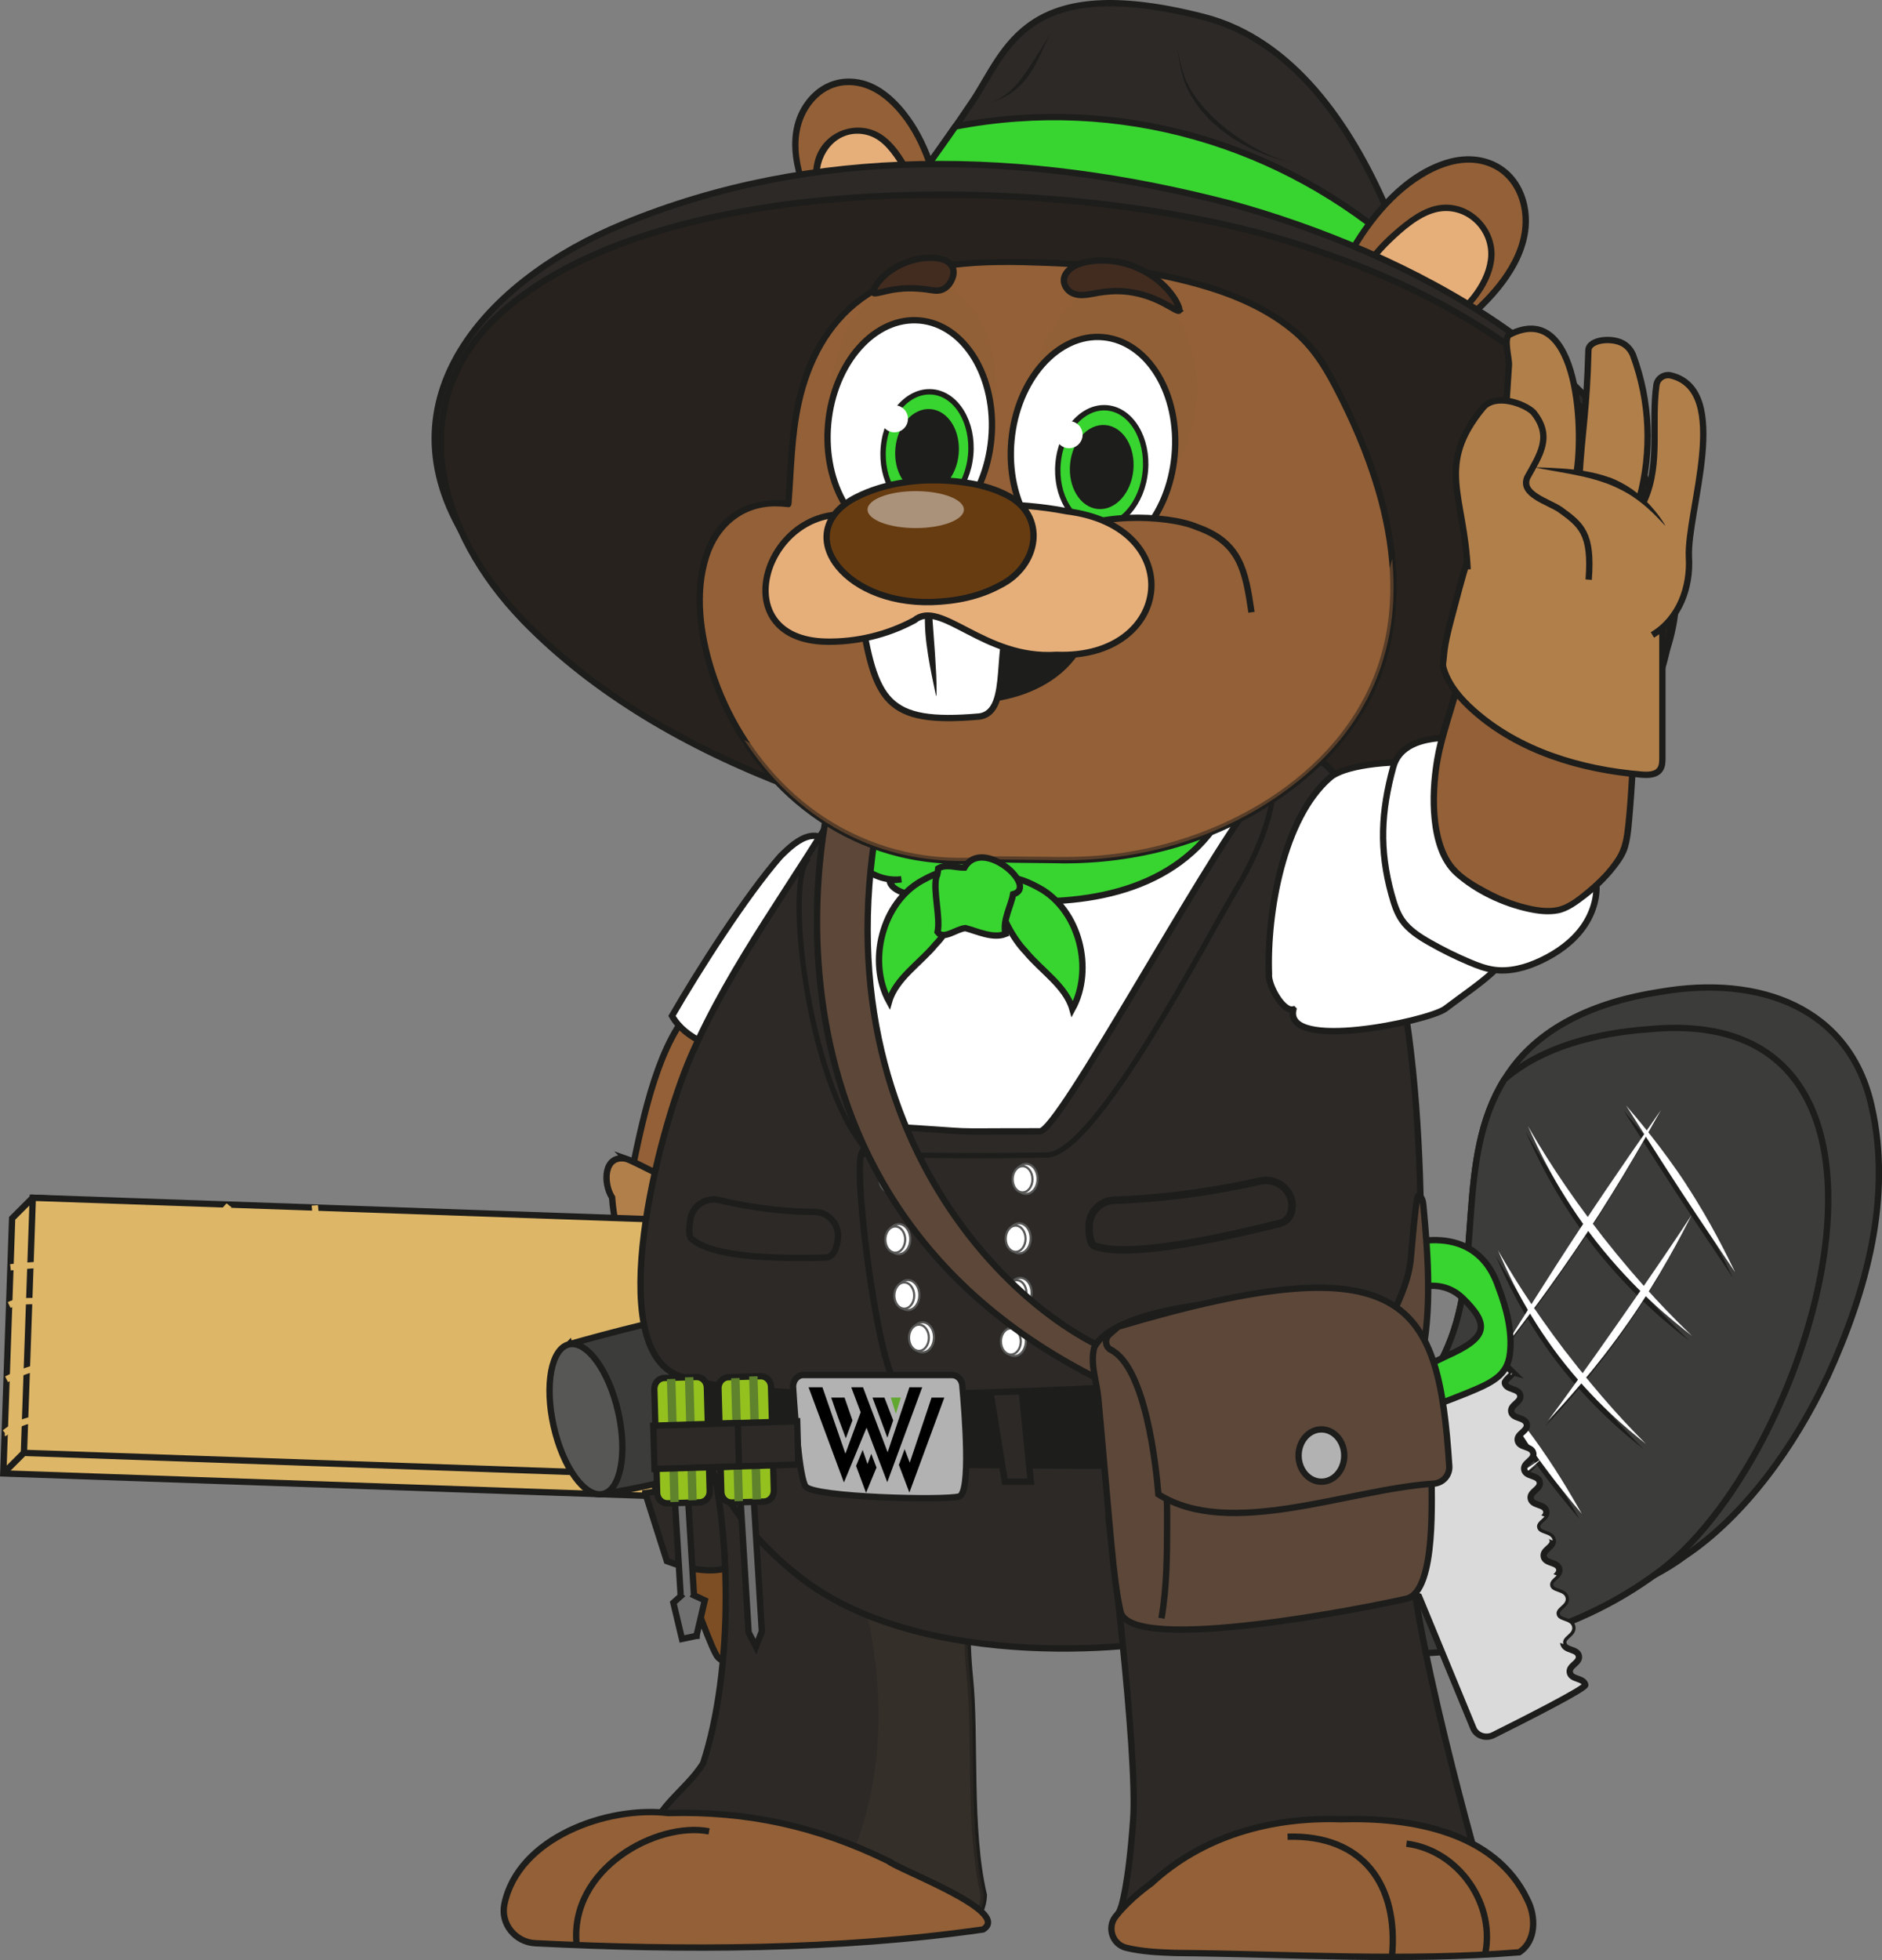 <?xml version="1.0" encoding="UTF-8"?> <svg xmlns="http://www.w3.org/2000/svg" viewBox="0 0 359.93 374.62"><rect x="0" y="0" width="359.93" height="374.62" fill="#808080" stroke="none"/><defs><style>.cls-1,.cls-2,.cls-3,.cls-4,.cls-5,.cls-6,.cls-7,.cls-8,.cls-9,.cls-10,.cls-11,.cls-12,.cls-13,.cls-14,.cls-15,.cls-16,.cls-17,.cls-18,.cls-19,.cls-20,.cls-21,.cls-22,.cls-23,.cls-24,.cls-25,.cls-26,.cls-27{stroke-miterlimit:10;}.cls-1,.cls-2,.cls-3,.cls-4,.cls-5,.cls-6,.cls-7,.cls-8,.cls-9,.cls-10,.cls-11,.cls-12,.cls-13,.cls-14,.cls-16,.cls-17,.cls-18,.cls-19,.cls-20,.cls-21,.cls-22,.cls-23,.cls-24,.cls-26,.cls-27{stroke:#1d1d1b;}.cls-1,.cls-2,.cls-3,.cls-4,.cls-5,.cls-6,.cls-7,.cls-8,.cls-9,.cls-11,.cls-12,.cls-13,.cls-14,.cls-15,.cls-16,.cls-17,.cls-19,.cls-20,.cls-21,.cls-23,.cls-26{stroke-width:1.21px;}.cls-1,.cls-28{fill:#e6ae79;}.cls-2,.cls-29{fill:#b17f4a;}.cls-3,.cls-30{fill:#dadada;}.cls-31{opacity:.5;}.cls-31,.cls-15,.cls-32,.cls-33,.cls-34{mix-blend-mode:multiply;}.cls-4,.cls-27{fill:#2c2927;}.cls-5{fill:#3c3c3b;}.cls-6{fill:#7d4e24;}.cls-7,.cls-15,.cls-24{fill:none;}.cls-8{fill:#683c11;}.cls-9,.cls-10,.cls-35,.cls-18{fill:#1d1d1b;}.cls-10,.cls-22{stroke-width:1.03px;}.cls-11{fill:#575756;}.cls-36{opacity:.44;}.cls-36,.cls-37,.cls-17,.cls-25{fill:#fff;}.cls-12{fill:#706f6f;}.cls-13{fill:#95c11f;}.cls-14{fill:#b2b2b2;}.cls-38{isolation:isolate;}.cls-15{stroke:#ddb667;}.cls-16{fill:#27221d;}.cls-32{opacity:.2;}.cls-32,.cls-21{fill:#5c4739;}.cls-39{fill:#62a830;}.cls-40{mix-blend-mode:overlay;}.cls-19,.cls-34,.cls-41{fill:#936037;}.cls-33{fill:#5f822d;}.cls-34{opacity:.25;}.cls-20{fill:#ddb667;}.cls-22,.cls-23{fill:#38d430;}.cls-25{stroke:#575756;stroke-width:.41px;}.cls-30{mix-blend-mode:color-dodge;}.cls-26{fill:#422c1f;}.cls-27{stroke-width:1.43px;}</style></defs><g class="cls-38"><g id="Ebene_2"><g id="Layer_1"><path class="cls-4" d="M167.51,45.25s12.01-16.18,18.52-25.93,9.88-24.84,44.15-16.08c34.26,8.76,43.97,65.93,43.97,65.93,0,0-98.52-31.92-106.63-23.92Z"></path><path class="cls-23" d="M182.7,24.18c-6.59,9.47-15.19,21.07-15.19,21.07,8.11-8,106.63,23.92,106.63,23.92,0,0-1.6-9.42-5.79-21.21-23.16-20.49-54.22-29.8-85.65-23.78Z"></path><path class="cls-41" d="M258.59,68.39c11.09,3.93,29.12-10.81,32.41-21.44,2.15-6.08-.03-13.7-6.4-15.84-6.71-2.64-15.52,2.99-20.13,8.64-5.68,6.17-16.05,22.58-6.04,28.56l.17.08Z"></path><path class="cls-35" d="M258.43,68.97c7.3,2.49,15.46-2.06,21.06-6.41s12.18-11.28,12.86-19.07c.35-3.96-.93-8.27-4-10.93-3.28-2.84-7.75-3.28-11.79-2.03-8.13,2.51-14.27,9.8-18.46,16.91-2.17,3.69-4.11,7.85-4.43,12.18-.26,3.56,1.11,7.71,4.61,9.3.71.32,1.32-.73.61-1.05-2.94-1.33-4.15-4.7-4.04-7.71.13-3.57,1.57-7.06,3.22-10.18,3.45-6.55,8.54-13.12,15.13-16.7,3.88-2.11,8.5-3.18,12.6-1.01,3.51,1.86,5.3,5.76,5.39,9.62.17,7.24-5.37,13.65-10.5,18.12-3.25,2.84-6.96,5.32-10.99,6.91-3.46,1.36-7.34,2.12-10.95.89-.74-.25-1.06.92-.32,1.17Z"></path><path class="cls-28" d="M259.17,69.29c12.26-.79,30.64-14.45,25.02-25.03-2.32-4.36-7.82-5.78-11.99-3.36-7.59,4.4-13.79,12.16-15.97,20.7-1.85,2.01.03,7.33,2.94,7.69Z"></path><path class="cls-35" d="M259.17,69.89c6.14-.44,12.14-3.28,17.04-6.91,4.31-3.2,8.89-7.77,9.56-13.38s-4.23-11.08-10.18-10.43c-3.38.37-6.34,2.73-8.84,4.87-2.96,2.53-5.52,5.56-7.52,8.9-1.09,1.82-2.01,3.75-2.73,5.74-.33.91-.51,1.93-.93,2.78-.29.59-.55,1.06-.63,1.74-.32,2.59,1.27,6.2,4.08,6.67.76.13,1.09-1.04.32-1.17-2.33-.39-3.81-3.84-3.07-5.96.17-.49.5-.84.65-1.35.24-.8.47-1.6.75-2.38.6-1.65,1.35-3.25,2.22-4.78,1.68-2.97,3.81-5.67,6.27-8.02,2.28-2.18,5.22-4.77,8.33-5.6,5.63-1.5,10.84,3.39,10.06,9.05-.69,5.02-4.84,9.18-8.69,12.09-4.76,3.6-10.66,6.5-16.68,6.94-.77.06-.78,1.27,0,1.21Z"></path><path class="cls-41" d="M173.37,55.17c-10.62.04-21.59-17.88-21.22-27.91-.02-5.81,4.1-11.66,10.17-11.59,6.5-.26,12.33,7.16,14.58,13.36,3,6.94,6.96,24.01-3.35,26.13h-.17Z"></path><path class="cls-35" d="M173.37,54.56c-6.68-.06-12.05-6.36-15.31-11.53s-6.74-12.83-4.79-19.32c1.14-3.79,4.22-7.13,8.33-7.42s7.45,2.06,10.03,5c4.18,4.78,6.41,11.36,7.47,17.55.56,3.25.83,6.76-.04,9.97-.71,2.66-2.7,5.48-5.7,5.74-.77.07-.78,1.28,0,1.21,6.63-.59,7.76-8.59,7.35-13.79-.53-6.69-2.71-14.05-6.64-19.54-2.36-3.29-5.69-6.53-9.84-7.25s-7.75.96-10.13,4.14c-4.73,6.35-2.15,14.94,1.17,21.29,2.04,3.91,4.69,7.63,8,10.57,2.8,2.49,6.24,4.54,10.09,4.57.78,0,.78-1.21,0-1.21Z"></path><path class="cls-28" d="M172.61,55.77c-10.21-4.32-21.81-21.43-13.87-28.77,3.27-3.02,8.38-2.6,11.22.71,5.16,6.01,8.13,14.46,7.44,22.39.98,2.26-2.21,6.24-4.79,5.67Z"></path><path class="cls-35" d="M172.92,55.24c-4.29-1.86-7.9-5.19-10.74-8.84s-5.28-7.96-5.44-12.55,3.41-9.04,8.45-8.19c3,.51,4.82,2.81,6.43,5.21,1.78,2.65,3.15,5.57,4.05,8.63.96,3.24,1.4,6.62,1.18,9.99-.04.63.19,1.18.12,1.8s-.36,1.25-.7,1.78c-.72,1.11-2.06,2.34-3.49,2.1-.76-.12-1.09,1.05-.32,1.17,2.36.38,4.47-1.53,5.35-3.58.52-1.21.23-2.22.27-3.47.05-1.77.02-3.52-.22-5.28-.46-3.51-1.52-6.91-3.08-10.08-1.37-2.78-3.22-6.05-5.77-7.93-4.49-3.3-10.97-1.29-12.9,3.89-1.72,4.62.42,9.94,2.81,13.9,3.12,5.17,7.78,10.07,13.4,12.5.71.31,1.33-.74.61-1.05Z"></path><path class="cls-35" d="M232.68,23.07c-2.82-2.58-5.06-5.51-6.12-8.34-1.04-2.84-1.32-5.28-1.54-6.65.23,1.37.4,3.8,1.25,6.75.88,2.96,2.99,6.17,5.9,8.82,2.93,2.64,6.19,4.43,8.99,5.59,2.81,1.17,5.19,1.71,6.61,2-1.42-.29-3.78-.94-6.48-2.29-2.7-1.35-5.75-3.32-8.6-5.88Z"></path><path class="cls-35" d="M196.81,14.32c1.19-1.73,2-3.53,2.68-5,.67-1.48,1.26-2.62,1.65-3.26-.38.64-1.06,1.73-1.92,3.11-.86,1.37-1.89,3.03-3.04,4.7-1.17,1.66-2.4,3.11-3.67,4.08-1.26.99-2.5,1.43-3.23,1.67.73-.25,1.99-.57,3.41-1.41,1.42-.82,2.92-2.18,4.12-3.9Z"></path><path class="cls-4" d="M89.24,103.14c-16.86-26.81,3.89-49.62,29.91-60.31,36.34-15.01,76.66-14.19,116.11-3.92,33.11,9.07,76.59,30.84,84.49,66.14,5.48,25.75-16.34,45.41-41.26,52.84-57.71,18.03-156.01-5.79-189.18-54.64l-.07-.11Z"></path><path class="cls-16" d="M99.94,118.45c-16.06-16.67-22.5-39.92-5.99-56.87,31.47-31.36,117.05-28.64,159.26-13.19,15.55,5.35,30.88,13.23,43.02,23.75,19.77,16.48,31.63,43.69,16.56,66.15-21.17,29.64-65.99,30.54-101.29,26.62-39.89-5.2-84.09-18.2-111.46-46.35l-.1-.11Z"></path><path class="cls-19" d="M121.03,222.96c-.44,7.16-1.74,16.29,2.57,22.37,4.02-.6,5.28-5.18,5.73-8.68,1.33-15.84,8.66-29.95,12.93-44.95,0-.03-8.07-.03-9.24.48-7,6.39-10.02,21.48-11.99,30.77Z"></path><path class="cls-2" d="M119.73,221.47c-4.36-.82-4.4,4.73-2.67,7.41.22,3.5,1.28,7.14,1.07,10.63-1.64,1.67-4.42,2.11-5.93,3.95-1.22,5.37-1.69,16.6,5.84,16.96,2.58-.5,6.91.89,8.44-1.57,4.87-10.77-.65-22.25,3.04-33.25-2.07-.02-7.6-3.38-9.79-4.13Z"></path><polygon class="cls-20" points="258.19 241.74 256.5 290.51 .63 281.62 2.32 232.86 6.26 228.92 258.19 241.74"></polygon><rect class="cls-20" x="108.96" y="129.73" width="48.79" height="256.03" transform="translate(-128.86 382.08) rotate(-88.01)"></rect><line class="cls-7" x1="4.57" y1="277.68" x2=".63" y2="281.62"></line><path class="cls-15" d="M1.25,263.62c1.26-.64,2.55-1.19,3.86-1.64,14.97-5.25,32.71.79,48.14.91,5.48-.14,10.91-1.4,16.38-1.16,4.33.22,9.07,1.44,13.62,1.61,5.88.22,6.52-8.66.68-9.3-3.37-.37-7.07-.18-10.4-.54-5.01-.53-5.79-7.47-1.01-9.09,10.92-3.71,23.2-.62,34.64.66.14.01.29.02.43.03,7.57.32,15.33-1.26,22.65.74"></path><path class="cls-15" d="M158.43,266.44c-7.17.6-14.35,1.2-21.52,1.8-5.64.48-11.3.95-16.95.84-4.45-.09-8.87-.54-13.3-.92-15.53-1.33-31.13-1.76-46.71-1.31-6.69.19-13.41.56-20.06,1.42-7.81,1-15.56,2.7-23.43,2.68-3.44,0-6.92-.34-10.3.4-.45.1-.92.23-1.37.37-1.4.48-2.76,1.2-3.87,2.14h-.01"></path><path class="cls-15" d="M60.2,230.38c.01.14.03.28.05.42.03.3.05.58.05.87.02,3.49-1.69,6.96-4.2,9.44-2.82,2.79-6.55,4.51-10.36,5.65-4.63,1.38-9.48,1.99-14.31,2.19-7.53.3-15.06-.34-22.6-.27-1.18,0-2.26-.02-3.25,0-1.4.02-2.66.17-3.83.75"></path><path class="cls-15" d="M43.81,230.38c-.12.15-.26.29-.39.43-9.47,10.46-24.22,9.96-37.61,11.05-1.28.1-2.55.22-3.81.36"></path><path class="cls-5" d="M349.47,263.14c-6.24,13.35-15.9,26.68-27.22,34.24l-.23.16c-1.58,1.18-3.5,2.37-5.67,3.53-16.98,9.1-49.64,16.65-62.47,5.18-4.9-4.31-6.88-11.64-4.53-17.75,1.84-5.06,5.7-8.58,9.92-11.86,2.85-2.23,5.87-4.35,8.53-6.75,2.51-2.2,4.69-4.71,6.46-7.49,1.03-1.61,1.93-3.33,2.67-5.12,6.8-16.02,1.35-35.72,10.77-50.94.01-.02.02-.05.05-.07,6.08-9.93,17.42-14.82,29.79-16.7,18.91-3.27,36.28,2.96,40.43,21.99,3.85,17.13-.86,34.91-8.48,51.57Z"></path><path class="cls-5" d="M316.34,301.07c-.16.12-.33.24-.5.35l-.21.16c-16.58,11.75-38.76,16.87-59.06,13.36-7.85-1.98-10.56-8.73-11.59-16.86-.44-3.23-.62-6.87.04-9.81,1.65-6.95,8.06-9.1,14.24-11.63,3.58-1.47,7.08-3.05,9.53-5.77,2.49-2.54,4.24-5.39,5.46-8.47,1.03-1.61,1.93-3.33,2.67-5.12,6.8-16.02,1.35-35.72,10.77-50.94.01-.02.02-.05.05-.07,7.32-6.3,17.9-8.86,27.56-9.55,57.98-5.58,31.5,83.01,1.04,104.35Z"></path><path class="cls-35" d="M306.06,237.37c-3.48-4.47-6.59-8.83-9.03-12.56-2.45-3.72-4.24-6.8-5.27-8.57.85,1.87,2.29,5.13,4.47,9.06,2.17,3.92,5.09,8.5,8.61,13.03,3.55,4.51,7.26,8.4,10.53,11.44,3.27,3.05,6.09,5.24,7.77,6.56-1.54-1.49-4.09-3.96-7.1-7.22-3.01-3.25-6.47-7.28-9.98-11.73Z"></path><path class="cls-35" d="M303.13,236.49c6.68-10.11,11.93-19.53,14.05-23.33-2.48,3.59-8.68,12.39-15.35,22.48-6.66,10.1-12.21,19.1-14.63,22.95,2.77-3.6,9.25-11.98,15.93-22.1Z"></path><path class="cls-35" d="M310.81,253.94c6.15-8.78,10.51-17.28,12.23-20.71-2.09,3.23-7.39,11.1-13.5,19.82-6.09,8.74-11.54,16.29-13.96,19.5,2.73-2.92,9.09-9.82,15.23-18.62Z"></path><path class="cls-35" d="M298.98,259.37c-3.14-4.13-5.95-8.14-8.17-11.56-2.22-3.42-3.85-6.24-4.79-7.87.75,1.72,2.04,4.73,3.99,8.34,1.94,3.62,4.56,7.85,7.74,12.03,3.2,4.17,6.56,7.77,9.53,10.58,2.96,2.82,5.52,4.86,7.05,6.08-1.38-1.39-3.67-3.71-6.37-6.74-2.71-3.03-5.81-6.76-8.97-10.87Z"></path><path class="cls-35" d="M294.3,277.86c-1.87-2.67-3.75-5.12-5.36-7.12-1.63-2-3.04-3.5-3.81-4.37.65,1.04,1.8,2.9,3.05,4.91,1.33,2.19,2.98,4.8,4.85,7.47,3.74,5.35,7.46,9.7,9.04,11.58-1.23-2.13-4.03-7.12-7.78-12.47Z"></path><path class="cls-35" d="M280.45,290.44c6.7-4.08,11.9-8.77,13.95-10.67-2.33,1.58-8.15,5.33-14.76,9.35-6.6,4.05-12.48,7.47-15.05,8.88,2.74-1.01,9.17-3.45,15.86-7.56Z"></path><path class="cls-35" d="M270.66,281.24c4.97-3.2,8.78-6.84,10.31-8.31-1.79,1.15-6.25,3.85-11.15,7.01-4.89,3.17-9.11,6.08-10.96,7.29,2.04-.82,6.85-2.78,11.8-5.99Z"></path><path class="cls-35" d="M322.1,227.48c-4.66-7.13-9.59-12.89-11.58-15.2,1.66,2.57,5.66,8.97,10.28,16.05,4.64,7.07,8.83,13.18,10.59,15.85-1.38-2.87-4.63-9.57-9.3-16.69Z"></path><path class="cls-35" d="M277.39,283.81c-1.42-2.18-2.77-4.19-4.05-5.84-1.29-1.66-2.73-2.63-3.61-2.95.8.52,1.89,1.71,2.84,3.47.95,1.75,2.1,3.97,3.52,6.15,2.82,4.39,5.87,7.81,7.17,9.28-.95-1.72-3.07-5.75-5.87-10.11Z"></path><g class="cls-40"><path class="cls-37" d="M306.52,236.37c-3.48-4.47-6.59-8.83-9.03-12.56-2.45-3.72-4.24-6.8-5.27-8.57.85,1.87,2.29,5.13,4.47,9.06,2.17,3.92,5.09,8.5,8.61,13.03,3.55,4.51,7.26,8.4,10.53,11.44,3.27,3.05,6.09,5.24,7.77,6.56-1.54-1.49-4.09-3.96-7.1-7.22-3.01-3.25-6.47-7.28-9.98-11.73Z"></path><path class="cls-37" d="M303.6,235.5c6.68-10.11,11.93-19.53,14.05-23.33-2.48,3.59-8.68,12.39-15.35,22.48-6.66,10.1-12.21,19.1-14.63,22.95,2.77-3.6,9.25-11.98,15.93-22.1Z"></path><path class="cls-37" d="M311.28,252.95c6.15-8.78,10.51-17.28,12.23-20.71-2.09,3.23-7.39,11.1-13.5,19.82-6.09,8.74-11.54,16.29-13.96,19.5,2.73-2.92,9.09-9.82,15.23-18.62Z"></path><path class="cls-37" d="M299.44,258.38c-3.14-4.13-5.95-8.14-8.17-11.56-2.22-3.42-3.85-6.24-4.79-7.87.75,1.72,2.04,4.73,3.99,8.34,1.94,3.62,4.56,7.85,7.74,12.03,3.2,4.17,6.56,7.77,9.53,10.58,2.96,2.82,5.52,4.86,7.05,6.08-1.38-1.39-3.67-3.71-6.37-6.74-2.71-3.03-5.81-6.76-8.97-10.87Z"></path><path class="cls-37" d="M294.76,276.87c-1.87-2.67-3.75-5.12-5.36-7.12-1.63-2-3.04-3.5-3.81-4.37.65,1.04,1.8,2.9,3.05,4.91,1.33,2.19,2.98,4.8,4.85,7.47,3.74,5.35,7.46,9.7,9.04,11.58-1.23-2.13-4.03-7.12-7.78-12.47Z"></path><path class="cls-37" d="M280.91,289.45c6.7-4.08,11.9-8.77,13.95-10.67-2.33,1.58-8.15,5.33-14.76,9.35-6.6,4.05-12.48,7.47-15.05,8.88,2.74-1.01,9.17-3.45,15.86-7.56Z"></path><path class="cls-37" d="M271.12,280.25c4.97-3.2,8.78-6.84,10.3-8.31-1.79,1.15-6.25,3.85-11.15,7.01-4.89,3.17-9.11,6.08-10.96,7.29,2.04-.82,6.85-2.78,11.8-5.99Z"></path><path class="cls-37" d="M322.56,226.49c-4.66-7.13-9.59-12.89-11.58-15.2,1.66,2.57,5.66,8.97,10.28,16.05,4.64,7.07,8.83,13.18,10.59,15.85-1.38-2.87-4.63-9.57-9.3-16.69Z"></path><path class="cls-37" d="M277.85,282.82c-1.42-2.18-2.77-4.19-4.05-5.84-1.29-1.66-2.73-2.63-3.61-2.95.8.52,1.89,1.71,2.84,3.47.95,1.75,2.1,3.97,3.52,6.15,2.82,4.39,5.87,7.81,7.17,9.28-.95-1.72-3.07-5.75-5.87-10.11Z"></path></g><path class="cls-6" d="M123.18,277.97s12.07,36.59,14.11,38.77,5.48-.41,6.88-2.2-10.44-39.32-10.44-39.32c0,0-9.73-2.63-10.55,2.75Z"></path><path class="cls-5" d="M108.84,256.93s20.1-5.72,22.62-5.14c5.65,1.3,13.78,13.67,9.13,24.99-2.21,5.38-25.25,8.74-25.25,8.74l-6.49-28.6Z"></path><ellipse class="cls-11" cx="112.08" cy="271.23" rx="6.32" ry="14.66" transform="translate(-57.28 31.56) rotate(-12.79)"></ellipse><path class="cls-4" d="M123.41,285.38s.3-.04.83-.12c3.83-.56,19.75-2.95,22.84-4.81,3.52-2.11.04,7.85-.26,8.95s-1.63,15.68-19.28,8.98l-4.13-12.99Z"></path><path class="cls-4" d="M134.7,274.11c5.49,17.43,5.52,45.34-.22,62.89-3.28,5.39-10.43,9.17-10.05,15.47,11.5,3.64,63.03,28.42,63.73,9.77-2.97-12.55-1.51-29.99-2.66-41.52-.78-7.81-.8-15.93,2.07-23.24-3.76-.02-7.52-.05-11.28-.07l-41.59-23.3Z"></path><path class="cls-32" d="M185.5,320.72c-.78-7.81-.8-15.93,2.07-23.24-3.76-.02-7.52-.05-11.28-.07l-17.2-9.64c10.54,24.2,13.75,53.89-1.59,77.05,15.49,4.95,30.28,7.34,30.66-2.59-2.97-12.55-1.51-29.99-2.66-41.52Z"></path><path class="cls-19" d="M169.84,355.67c-13.68-6.69-27.19-9.56-42.07-9.14-11.51-1.38-28.67,4.63-31.31,17.43-.77,3.75,2.1,7.26,5.92,7.45,28.2,1.41,58,1.34,85.62-2.63,5.7-3.39-15.99-11.36-18.16-13.11Z"></path><path class="cls-7" d="M135.61,350.03c-9.88-1.95-26.86,7.08-25.32,21.74"></path><path class="cls-4" d="M131.2,260.91s-1.09,23,22.21,40.84c23.3,17.84,65.97,13.84,76.86,10.2,10.89-3.64,38-24.96,35.92-37.42-2.09-12.46-5.21-25.03-5.21-25.03l-131.96,11.41"></path><path class="cls-4" d="M211.96,289.69s5.67,45.14,4.76,58.07c-.91,12.93-2.33,16.79-2.33,16.79,0,0,10.27-7.64,28.42-8.02s39.92,0,39.92,0c0,0-16.33-57.57-12.7-67.55s-3.73-32.25-3.73-32.25"></path><path class="cls-3" d="M289.25,262.25c.5.18-1.58,1.56-1.46,2.09.31,1.38,2.64.94,2.95,2.32.31,1.38-2.01,1.83-1.7,3.21.31,1.38,2.63.93,2.94,2.31.32,1.38-2.02,1.83-1.7,3.21.31,1.39,2.64.94,2.95,2.32.31,1.39-2.02,1.83-1.71,3.22.31,1.38,2.64.94,2.95,2.31.31,1.39-2.02,1.83-1.71,3.22.31,1.39,2.64.94,2.95,2.32.1.43-.06.78-.31,1.08-.57.68-1.61,1.18-1.39,2.14.31,1.38,2.64.94,2.95,2.32,0,.03.02.07.01.11.18,1.3-2.02,1.76-1.72,3.11.31,1.38,2.64.94,2.95,2.32.11.51-.13.89-.46,1.24-.58.6-1.44,1.11-1.24,1.98.31,1.38,2.64.94,2.95,2.32.31,1.38-2.02,1.83-1.7,3.21.31,1.38,2.64.94,2.95,2.32.31,1.39-2.02,1.83-1.7,3.22,0,.03.02.06.03.08.37,1.29,2.61.89,2.92,2.24.31,1.39-2.02,1.84-1.71,3.23.31,1.39,2.64.94,2.95,2.33.15.68-12.08,6.85-17.63,9.62-1.42.7-3.19.09-3.77-1.31l-10.73-25.99-6.12-14.84-3.1-7.5-1.94-4.69-4.08-9.87,29.97-8.61,3.5,3.42Z"></path><path class="cls-30" d="M296.47,303.08c.31,1.38,2.64.94,2.95,2.32.31,1.38-2.02,1.83-1.7,3.21.31,1.38,2.64.94,2.95,2.32.31,1.39-2.02,1.83-1.7,3.22,0,.03.02.06.03.08l-27.97-9.87-6.12-14.84,32.82,11.59c-.58.6-1.44,1.11-1.24,1.98Z"></path><path class="cls-30" d="M295.38,289.86c-.57.68-1.61,1.18-1.39,2.14.31,1.38,2.64.94,2.95,2.32,0,.03.02.07.01.11l-35.16-12.42-1.94-4.69,35.53,12.54Z"></path><path class="cls-23" d="M263.58,239.61c-5.52,2.18-14.47,8.65-14.54,15.59-.5,6.65,3.23,15.14,6.27,17.25,1.26.89,2.65.81,4.22.54,2.83-.53,5.83-1.41,8.86-2.36,3.98-1.26,8.05-2.71,11.89-4.27,5.05-2.06,7.98-3.38,8.49-7.62.51-4.2-.65-8.66-2.15-12.61-3.58-10.85-13.86-10.57-22.96-6.54l-.08.03ZM279.65,248.02c5.47,5.31,4.8,7.68-3.06,11.19-4.19,1.99-8.81,4.53-13.48,4.97-7.4.27-3.3-10.12,0-13.04,4.74-4.97,11.74-7.45,16.39-3.25l.16.14Z"></path><path class="cls-19" d="M213.35,366.3c-1.67,2.13-.6,5.34,2.03,5.98,3.02.74,6.23.88,9.37.99,21.85.2,44.14,1.65,65.81-.13,3.26-2.14,3.2-6.86,1.56-10.03-6.21-13.12-22.48-15.79-35.67-15.4-13.3-.45-26.43,3.15-36.31,12.29-2.03,1.45-4.84,3.8-6.79,6.3Z"></path><path class="cls-7" d="M246.25,351.05c14.46-.41,21.27,9.24,19.96,22.96"></path><path class="cls-7" d="M268.99,352.38c10.04,1.27,17.3,11.79,14.93,21.63"></path><path class="cls-9" d="M129.03,262.94l3.07,11.95c.18.71.77,1.23,1.5,1.33,5.48.72,28.21,3.66,35.4,3.66,8.19,0,51.1.55,57.86,0s42.89-7.19,44.22-8.15-1.58-12.02-1.58-12.02l-104.87,5.62-35.59-2.39Z"></path><polygon class="cls-4" points="138.95 262 141.86 280.12 146.82 280.12 145 261.94 138.95 262"></polygon><polygon class="cls-4" points="189.26 265.08 192.18 283.2 197.14 283.2 195.32 265.02 189.26 265.08"></polygon><polygon class="cls-21" points="223.76 264.17 226.68 282.29 231.64 282.29 229.82 264.11 223.76 264.17"></polygon><path class="cls-17" d="M149.26,163.65c-6.63,7.58-15.72,21.84-20.74,30.52,2.64,4.61,8.53,6.39,13.46,7.4-.26-9.2,5.52-18.06,9.86-25.89,2.21-4.25,7.75-7.16,8.63-11.9-3.53-6.94-7.85-3.5-11.2-.13Z"></path><path class="cls-4" d="M132.04,202.11c-6.16,14.29-16.76,55.3-2.26,60.83,13.86,5.29,56.62,3.49,86.38,2.08,24.9-3.77,30.36,2.01,54.95-3.35,0,0,3.26-47.23-4.6-79.95-2.91-12.14-3.92-27.68-13.33-35.86-15.05-3.47-82.28-6.47-91.03,5.17-9.87,17.11-22.22,32.87-30.11,51.07Z"></path><path class="cls-17" d="M157.26,175.99c-.75,17.8,11.58,39.25,11.58,39.25,21.52,1.3,9.01.98,30.06.99,3.6,0,31.1-51.07,40.72-63.17-25.14-2.46-51.03,5.02-76.28,3.95-5.35,2.69-5.76,11.3-6.08,18.97Z"></path><ellipse class="cls-25" cx="170.77" cy="225.23" rx="2.18" ry="2.87"></ellipse><ellipse class="cls-25" cx="170.08" cy="225.32" rx="1.9" ry="2.5"></ellipse><ellipse class="cls-25" cx="171.91" cy="236.83" rx="2.18" ry="2.87"></ellipse><ellipse class="cls-25" cx="171.22" cy="236.92" rx="1.9" ry="2.5"></ellipse><ellipse class="cls-25" cx="173.64" cy="247.53" rx="2.18" ry="2.87"></ellipse><ellipse class="cls-25" cx="172.94" cy="247.62" rx="1.9" ry="2.5"></ellipse><ellipse class="cls-25" cx="176.44" cy="255.6" rx="2.18" ry="2.87"></ellipse><ellipse class="cls-25" cx="175.75" cy="255.69" rx="1.9" ry="2.5"></ellipse><ellipse class="cls-25" cx="196.25" cy="225.32" rx="2.18" ry="2.87"></ellipse><ellipse class="cls-25" cx="195.56" cy="225.4" rx="1.9" ry="2.5"></ellipse><ellipse class="cls-25" cx="194.93" cy="236.68" rx="2.18" ry="2.87"></ellipse><ellipse class="cls-25" cx="194.24" cy="236.76" rx="1.9" ry="2.5"></ellipse><ellipse class="cls-25" cx="195.11" cy="247.1" rx="2.18" ry="2.87"></ellipse><ellipse class="cls-25" cx="194.42" cy="247.18" rx="1.9" ry="2.5"></ellipse><ellipse class="cls-25" cx="194.02" cy="256.3" rx="2.18" ry="2.87"></ellipse><ellipse class="cls-25" cx="193.33" cy="256.39" rx="1.9" ry="2.5"></ellipse><path class="cls-7" d="M170.08,215.24s-3.83,1.35-5.36,5.35,3.4,42.98,7.26,44.55"></path><path class="cls-14" d="M153.65,262.81c-1.14,0-2.05,1.08-1.97,2.34.32,5.19,1.19,17.32,2.4,18.96,1.54,2.09,26.53,2.7,29.35,1.91,2.3-.65,1.11-15.76.61-21.24-.1-1.12-.95-1.96-1.96-1.96h-28.41Z"></path><polygon points="157.29 265.15 154.64 265.15 161.4 283.34 165.73 272.87 169.69 283.29 176.37 265.15 173.93 265.15 169.76 277.57 165.05 265.15 162.8 265.15 164.6 269.92 161.68 277.84 157.29 265.15"></polygon><polygon class="cls-39" points="171.33 270.22 170.37 267.12 172.29 267.12 171.33 270.22"></polygon><polygon points="160.23 270.78 161.76 274.9 163.03 271.48 161.52 267.13 158.97 267.13 160.23 270.78"></polygon><polygon points="169.71 274.78 170.82 271.47 169.15 267.13 166.87 267.13 169.71 274.78"></polygon><polygon points="178.16 267.13 173.99 279.56 173.01 276.98 171.91 279.98 173.92 285.27 180.6 267.13 178.16 267.13"></polygon><polygon points="166.63 277.87 165.91 279.82 164.98 277.13 163.72 280.18 165.63 285.32 167.63 280.49 166.63 277.87"></polygon><path class="cls-24" d="M164.72,220.59s16.43.49,35.48.18c9.35-.15,30.47-41.28,36.27-50.88,5.8-9.6,6.75-16.5,6.75-16.5"></path><path class="cls-24" d="M154.76,164.01c-4.85,3.33-.3,42.63,10.58,55.29"></path><path class="cls-4" d="M137.58,229.38c4.08.99,10.62,2.21,18.16,2.25,2.71.01,4.8,2.38,4.51,5.07-.21,1.91-.84,3.63-2.43,3.67-14.17.36-22.47-.81-25.62-3.66-.5-.45-.43-1.98-.18-3.62.4-2.63,2.98-4.34,5.56-3.71Z"></path><path class="cls-27" d="M213.11,229.41c5.64-.2,16.09-.96,27.86-3.68,3.46-.8,6.8,2.22,6.03,5.69-.26,1.16-.94,2.09-2.35,2.44-19,4.69-30.44,6.08-35.32,4.27-.81-.3-1.04-1.94-1.05-3.72,0-2.7,2.13-4.91,4.82-5.01Z"></path><path class="cls-23" d="M163.71,164.31c1.94,2.68,5.4,4.17,8.68,3.75-.75.08-1.51.16-2.26.24.78,4.7,17,2.98,21.38,3.73,15.86,1.24,33.48-1.43,42.3-16.29-23.46,4.97-49.85,8.09-72.46-1.55-.65,3.03.53,7.62,2.35,10.13Z"></path><path class="cls-21" d="M271.31,228.47c.68.31.84,1.19.91,1.94.91,9.83,1.66,19.83-.4,29.48-.91,4.24-4.24,5.25-6.78,1.45-1.92-2.87-1.13-5.17.27-8.05,1.93-3.96,3.89-7.84,4.46-12.27.12-.93,1-12.8,1.54-12.55Z"></path><path class="cls-21" d="M158.8,152.24s-21.38,81.73,59.8,115.2h2.72s4.52-6.27.55-6.56c-19.95-1.48-65.58-38.26-54.12-103.59l-8.95-5.04Z"></path><path class="cls-41" d="M202.9,164.41c14.58.16,29-3.8,41.08-11.96,23.04-15.58,32-41.88,9.68-81.89-13.77-24.69-70.35-20.11-70.35-20.11-33.37,4.06-31.44,32.38-32.52,45.89-32.87-4.2-16.77,73.71,38.96,67.93l13.15.15Z"></path><path class="cls-35" d="M202.9,165.02c14.24.12,28.51-3.63,40.48-11.45,8.06-5.26,15.11-12.29,19.3-21.04,4.41-9.21,5.25-19.53,3.69-29.54-.99-6.36-2.9-12.57-5.32-18.52-1.41-3.46-2.99-6.84-4.7-10.16-1.24-2.4-2.47-4.84-4.12-7-4.93-6.44-12.55-10.24-20.11-12.71-8.29-2.71-17.03-3.99-25.71-4.64-6.45-.48-12.94-.59-19.4-.33-5.92.24-11.77,1.32-17.19,3.8-7.66,3.51-13.19,9.86-16.05,17.73-2.44,6.74-2.96,13.93-3.34,21.03-.07,1.38-.15,2.75-.25,4.13l.61-.61c-6.36-.79-12.26,1.76-15.18,7.62-3.21,6.45-2.75,14.34-1.15,21.17,2.05,8.77,6.41,17.05,12.34,23.81,6.62,7.54,15.39,13.08,25.17,15.45,5.61,1.36,11.45,1.68,17.19,1.15,1.63-.15,3.31-.03,4.95,0l7.38.08,1.4.02c.78,0,.78-1.2,0-1.21-3.92-.04-7.83-.09-11.75-.13-1.9-.02-3.78.21-5.68.27-2.86.08-5.72-.06-8.55-.45-9.9-1.38-19.08-5.95-26.27-12.88-6.44-6.21-11.28-14.11-13.98-22.63-2.15-6.79-3.24-14.59-1.02-21.51,1.85-5.76,6.4-9.66,12.58-9.69.85,0,1.7.06,2.55.16.34.04.58-.31.61-.61.51-6.46.55-12.94,1.96-19.31,1.68-7.56,5.26-14.68,11.61-19.35,10.17-7.47,23.33-7.29,35.35-6.84,8.18.3,16.39,1.14,24.38,2.98s16.04,4.6,22.35,9.86c3.42,2.85,5.65,6.28,7.71,10.18,3.34,6.32,6.21,12.91,8.25,19.77,3.04,10.25,4.13,21.31,1.13,31.7-6.34,21.98-29.38,35.19-50.9,37.89-3.43.43-6.88.61-10.34.58-.78,0-.78,1.21,0,1.21Z"></path><path class="cls-18" d="M207.87,120.59c-4.2,12.45-20.56,15.45-31.92,12.03-5.31-4.31-4.44-7.24-6.54-13.07,12.3-4.25,24.72-3.21,37.27-2.02,2.69.06,1.57,1.44,1.19,3.05Z"></path><ellipse class="cls-34" cx="174.68" cy="74.65" rx="21.26" ry="15.67" transform="translate(84.49 241.83) rotate(-84.79)"></ellipse><ellipse class="cls-34" cx="213.22" cy="75.53" rx="21.26" ry="15.67" transform="translate(118.65 281.01) rotate(-84.79)"></ellipse><g class="cls-31"><path class="cls-41" d="M242.12,141.87c-31.01,19.94-70.1,17.63-99.77-.45,8.99,13.96,24.98,25.17,47.39,22.84l13.15.15c14.58.16,29-3.8,41.08-11.96,15.18-10.27,24.24-25.19,22.28-45.62-3.49,13.71-11.1,26.12-24.13,35.04Z"></path></g><ellipse class="cls-17" cx="173.97" cy="82.42" rx="21.26" ry="15.67" transform="translate(76.11 248.19) rotate(-84.79)"></ellipse><ellipse class="cls-17" cx="209.02" cy="85.61" rx="21.26" ry="15.67" transform="translate(104.8 286) rotate(-84.79)"></ellipse><path class="cls-26" d="M167.04,55.97c-.3-.28.74-2.47,3.29-4.24,1.25-.88,2.82-1.63,4.44-2.04,1.62-.43,3.28-.51,4.61-.32,1.39.2,2.28.81,2.69,1.53.41.73.36,1.53.05,2.33-.31.8-.8,1.45-1.39,1.84-.6.4-1.28.56-2.18.44-1.71-.28-4.36-.6-6.77-.28-2.4.24-4.42,1.1-4.74.75Z"></path><path class="cls-26" d="M225.49,59.38c-.36.3-2.85-1.78-6.32-2.85-1.72-.56-3.63-.88-5.41-.89-1.79-.02-3.47.24-4.81.51-1.4.28-2.44.33-3.3.08-.85-.24-1.51-.76-1.9-1.53-.39-.75-.43-1.62.17-2.49.59-.86,1.83-1.74,3.83-2.13,1.91-.39,4.34-.42,6.74.13,2.41.53,4.71,1.66,6.48,2.99,1.78,1.33,3.04,2.85,3.75,4.03.72,1.19.94,2.02.77,2.15Z"></path><ellipse class="cls-22" cx="177.29" cy="86.22" rx="11.36" ry="8.38" transform="translate(75.33 254.95) rotate(-84.79)"></ellipse><ellipse class="cls-10" cx="177.29" cy="86.22" rx="7.54" ry="5.56" transform="translate(75.33 254.95) rotate(-84.79)"></ellipse><circle class="cls-37" cx="171.06" cy="80.04" r="2.59"></circle><ellipse class="cls-22" cx="210.69" cy="89.26" rx="11.36" ry="8.38" transform="translate(102.68 290.98) rotate(-84.79)"></ellipse><ellipse class="cls-10" cx="210.69" cy="89.26" rx="7.54" ry="5.56" transform="translate(102.68 290.98) rotate(-84.79)"></ellipse><circle class="cls-37" cx="204.46" cy="83.08" r="2.59"></circle><path class="cls-17" d="M194.1,117.2c-4.38,4.86-.33,18.88-6.81,19.75-18.05,1.58-19.91-2.98-22.72-20.09l29.53.33Z"></path><path class="cls-35" d="M176.98,120.99c.21,2.73.75,5.74,1.21,8.07.22,1.08.42,2.08.59,2.86.15.71.25,1.12.28,1.12s.05-.43.06-1.15c0-.72-.02-1.74-.07-2.93-.11-2.38-.32-5.41-.53-8.08-.2-2.67-.42-5.67-.33-8.01.03-1.17.11-2.18.18-2.89.08-.71.11-1.14.08-1.15-.03,0-.18.39-.42,1.08-.23.69-.5,1.69-.7,2.87-.45,2.37-.55,5.48-.35,8.21Z"></path><path class="cls-19" d="M203.65,102.64c4.31-4.7,19.54-4.38,25.25-1.91,8.36,2.93,9.28,8.41,10.45,16.3"></path><path class="cls-1" d="M162.75,98.42c-16.45-1.81-24.45,23.8-4.78,24.22,5.85.11,11.73-1.3,16.89-4.08,5.1-4.19,13.32,7.54,27.16,6.6,22.5.88,25.2-24.58,1.99-27.44-9.76-1.89-19.8-1.45-29.73-.99l-11.53,1.68Z"></path><path class="cls-8" d="M179.43,91.79c-5.17-.1-10.76.82-15.43,3.13-12.78,6.26-3.36,20.63,14.22,20.15,4.52-.15,8.96-1,12.98-3.18,7.5-3.67,9.25-13.46,1.08-17.39-3.82-1.9-8.36-2.55-12.61-2.7h-.25Z"></path><ellipse class="cls-36" cx="175.13" cy="97.4" rx="9.21" ry="3.53"></ellipse><path class="cls-21" d="M209.26,257.6c-.81,3.22.49,6.35.79,9.65,2.49,27.25,2.78,33.98,4.24,40.74,1.83,8.48,48.76-1.03,54.7-2.43,5.93-1.4,4.63-20.86,4.84-23.24s-2.78-20.45-4.84-28.53c-2.06-8.07-54.38-7.45-59.73,3.8h0Z"></path><path class="cls-21" d="M222.13,309.3c1.03-5.92,1.06-11.96,1.08-17.97.02-4.38.02-8.88-1.52-12.99"></path><path class="cls-21" d="M212.45,257.99c6.66,3.35,8.65,22.3,9.09,27.62,13.65,8.62,36.26-.97,52.64-2.04,1.76-.11,3.1-1.6,2.99-3.36-2.06-31.24-7.64-43.17-63.31-26.64l-1.7,1.49c-.93.82-.81,2.37.29,2.92Z"></path><ellipse class="cls-14" cx="252.72" cy="278.2" rx="4.37" ry="5"></ellipse><path class="cls-23" d="M176.37,168.28c-7.73,4.25-10.49,15.58-6.33,23.14,1.25-4.4,6.07-7.45,8.87-10.9,5.12-5.22,10.14-19.26-2.53-12.24Z"></path><path class="cls-23" d="M198.76,169.72c7.73,4.25,10.49,15.58,6.33,23.14-1.25-4.4-6.07-7.45-8.87-10.9-5.12-5.22-10.14-19.26,2.53-12.24Z"></path><path class="cls-23" d="M179.05,167.71c-.6,2.62.84,7.73.26,10.43,1.15,1.58,3.52-.6,5.33-.75,2.32.61,5.25,2.06,7.65,1.12-.59-2.61,1.09-5.38,1.46-7.59,5.05-1.34-5.85-11.11-9.31-5.09-1.58.04-3.45-.75-5.01.15-.08.58-.11,1.18-.37,1.74Z"></path><polygon class="cls-12" points="143.17 311.98 144.57 314.73 145.7 311.81 144.01 284.09 141.48 284.27 143.17 311.98"></polygon><polygon class="cls-12" points="130.66 312.84 133.2 312.66 131.5 284.95 128.97 285.12 130.66 312.84"></polygon><path class="cls-13" d="M139.96,287.18l6.15-.19c1.08-.03,1.92-.98,1.89-2.12l-.54-19.83c-.03-1.14-.93-2.03-2.01-2l-6.15.19c-1.08.03-1.92.98-1.89,2.12l.54,19.83c.03,1.14.93,2.03,2.01,2Z"></path><polygon class="cls-33" points="143.91 286.61 145.53 286.56 144.88 263.05 143.27 263.1 143.91 286.61"></polygon><polygon class="cls-33" points="140.47 286.94 142.09 286.89 141.44 263.38 139.82 263.43 140.47 286.94"></polygon><path class="cls-13" d="M127.69,287.33l6.15-.19c1.08-.03,1.92-.98,1.89-2.12l-.54-19.83c-.03-1.14-.93-2.03-2.01-2l-6.15.19c-1.08.03-1.92.98-1.89,2.12l.54,19.83c.03,1.14.93,2.03,2.01,2Z"></path><polygon class="cls-33" points="131.64 286.77 133.25 286.72 132.61 263.21 130.99 263.26 131.64 286.77"></polygon><polygon class="cls-33" points="128.2 287.1 129.81 287.05 129.17 263.54 127.55 263.59 128.2 287.1"></polygon><polygon class="cls-4" points="136.53 280.41 152.69 279.92 152.46 271.65 136.3 272.14 136.53 280.41"></polygon><polygon class="cls-4" points="125.17 280.76 141.33 280.26 141.1 271.99 124.94 272.49 125.17 280.76"></polygon><polyline class="cls-12" points="132.16 304.65 134.79 305.88 133.2 312.66 130.43 313.25 128.78 306.33 130.65 304.65"></polyline><path class="cls-17" d="M247.35,192.94c-1.85,8.06,25.47,2.29,28.98-.08,7.55-5.68,11.34-7.6,15.33-15.41,3.87-7.59,1.2-18.5-1.83-24.69-1.93-8.53-30.46-8.67-35.5-4.1-8.89,7.68-12.06,25.76-11.64,37.49-.25,1.97,2.62,7.28,4.65,6.78Z"></path><path class="cls-17" d="M266.15,171.05c.46,1.68.99,3.37,1.98,4.81,1.3,1.88,3.31,3.16,5.31,4.3,2.46,1.4,4.99,2.65,7.6,3.75,1.47.62,2.97,1.2,4.55,1.44,3.09.47,6.26-.41,9.08-1.74,3.17-1.49,6.11-3.59,8.12-6.42s3.03-6.43,2.31-9.81c-.37-1.74-1.17-3.35-1.82-5.01-1.5-3.82-2.28-8.02-4.82-11.27-2.78-3.55-5.2-7.12-9.58-8.37-5.9-1.68-20.23-4.16-22.42,3.85-2.34,8.55-2.71,15.78-.32,24.45Z"></path><path class="cls-41" d="M288.27,99.91s-12.01,39.2-12.97,43.13-3.12,18.79,3.81,24.25c6.93,5.45,16.33,8.12,20.12,6.25,3.78-1.86,9.35-6.78,11.3-11.02s2.43-39.94,2.43-39.94l-24.69-22.67Z"></path><path class="cls-35" d="M287.69,99.75c-3.3,10.77-6.58,21.54-9.82,32.33-1.29,4.29-2.87,8.63-3.6,13.07-.62,3.74-.87,7.6-.49,11.38s1.46,8.16,4.5,10.85c3.79,3.36,8.96,5.8,13.88,6.88,1.89.42,3.93.68,5.85.31s3.72-1.72,5.27-2.91c2.1-1.61,4.05-3.45,5.68-5.54.97-1.23,1.96-2.6,2.39-4.14.62-2.22.74-4.62.94-6.9.62-7.27.85-14.57,1.05-21.86.08-2.79.14-5.58.19-8.37.01-.8.31-2.13-.23-2.79-1.02-1.25-2.51-2.31-3.7-3.4l-7.27-6.68-12.88-11.82-.75-.68c-.57-.53-1.44.33-.86.86,7.61,6.98,15.22,13.97,22.83,20.95.51.47,1.01,1.02,1.57,1.44.04.03.23.26.28.25-.58.07-.01-.68-.16-.23s-.02,1.23-.03,1.72c-.02,1.08-.04,2.15-.06,3.23-.15,6.83-.35,13.65-.72,20.47-.17,3.18-.37,6.35-.72,9.52-.25,2.3-.52,4.31-1.77,6.24-1.46,2.27-3.42,4.23-5.48,5.96-1.6,1.33-3.58,2.99-5.66,3.46-1.97.44-4.14.06-6.07-.42-2.58-.64-5.06-1.65-7.4-2.91-2.19-1.18-4.6-2.54-6.23-4.46-1.31-1.54-2.09-3.48-2.59-5.42-1-3.92-.95-8.11-.53-12.11.46-4.33,1.79-8.41,3.03-12.57,3.44-11.55,6.96-23.07,10.49-34.59.08-.27.16-.54.25-.8.23-.75-.94-1.07-1.17-.32Z"></path><path class="cls-2" d="M317.93,117.27c0,9.2,0,18.39,0,27.59,0,.76-.02,1.57-.45,2.2-.73,1.07-2.27,1.1-3.56.99-11.64-.96-23.44-4.51-32.16-12.29-2.38-2.12-4.56-4.63-5.57-7.65-.39-1.16-.17-1.28-.08-2.5.18-2.49.81-4.93,1.44-7.34,1.98-7.56,3.97-15.16,7.14-22.3"></path><path class="cls-2" d="M285.77,95.82c1.88-9.75,2.16-16.28,2.81-26.05.08-1.19-1.07-5.2.1-5.8,13.52-6.93,14.41,19.7,12.6,27.64.76.1,0,0,.75-.14.56-9.39,1.45-13.01,1.75-24.51.06-2.14,4.88-2.62,7-1.06.73.53,1.28,1.27,1.59,2.12,3.18,8.65,3.62,18.17,1.16,27.29.36,0,.72.02,1.08.03,2.96-6.95,1.16-14.59,2.18-21.75.19-1.32,1.51-2.14,2.8-1.82,11.76,2.89,2.99,25.97,3.41,34.73.34,5.78-1.83,11.78-6.98,14.86"></path><path class="cls-29" d="M293.73,89.36c10.85,1.15,17.67,1.7,24.78,11.15"></path><path class="cls-35" d="M307.83,91.26c-1.52-.55-3.18-.96-4.8-1.23-1.62-.25-3.2-.42-4.57-.5-1.38-.1-2.55-.14-3.39-.17-.39,0-.72-.01-.98-.02-.23,0-.35,0-.35.02,0,.01.12.04.34.09.25.05.58.11.96.19.9.16,2.07.37,3.33.59,1.35.23,2.88.53,4.45.87,1.56.36,3.13.82,4.56,1.34,1.43.54,2.89,1.25,4.24,2.06,1.33.84,2.56,1.78,3.56,2.69,1.01.91,1.84,1.74,2.4,2.35.27.28.5.52.67.71.16.16.25.25.26.24.01,0-.05-.12-.17-.31-.14-.22-.33-.49-.54-.82-.46-.7-1.19-1.64-2.12-2.68-.92-1.04-2.11-2.13-3.46-3.11-1.36-.95-2.89-1.77-4.4-2.34Z"></path><path class="cls-2" d="M280.68,108.83c-.64-14.16-6.15-19.81,2.9-30.86,2.37-2.89,8.01-.81,9.66.82,3.8,4.66,1.2,8.18-1.16,12.48-1.35,3.22,3.95,4.56,6.3,6.14,3.98,2.89,6.15,4.49,5.45,13.38"></path></g></g></g></svg> 